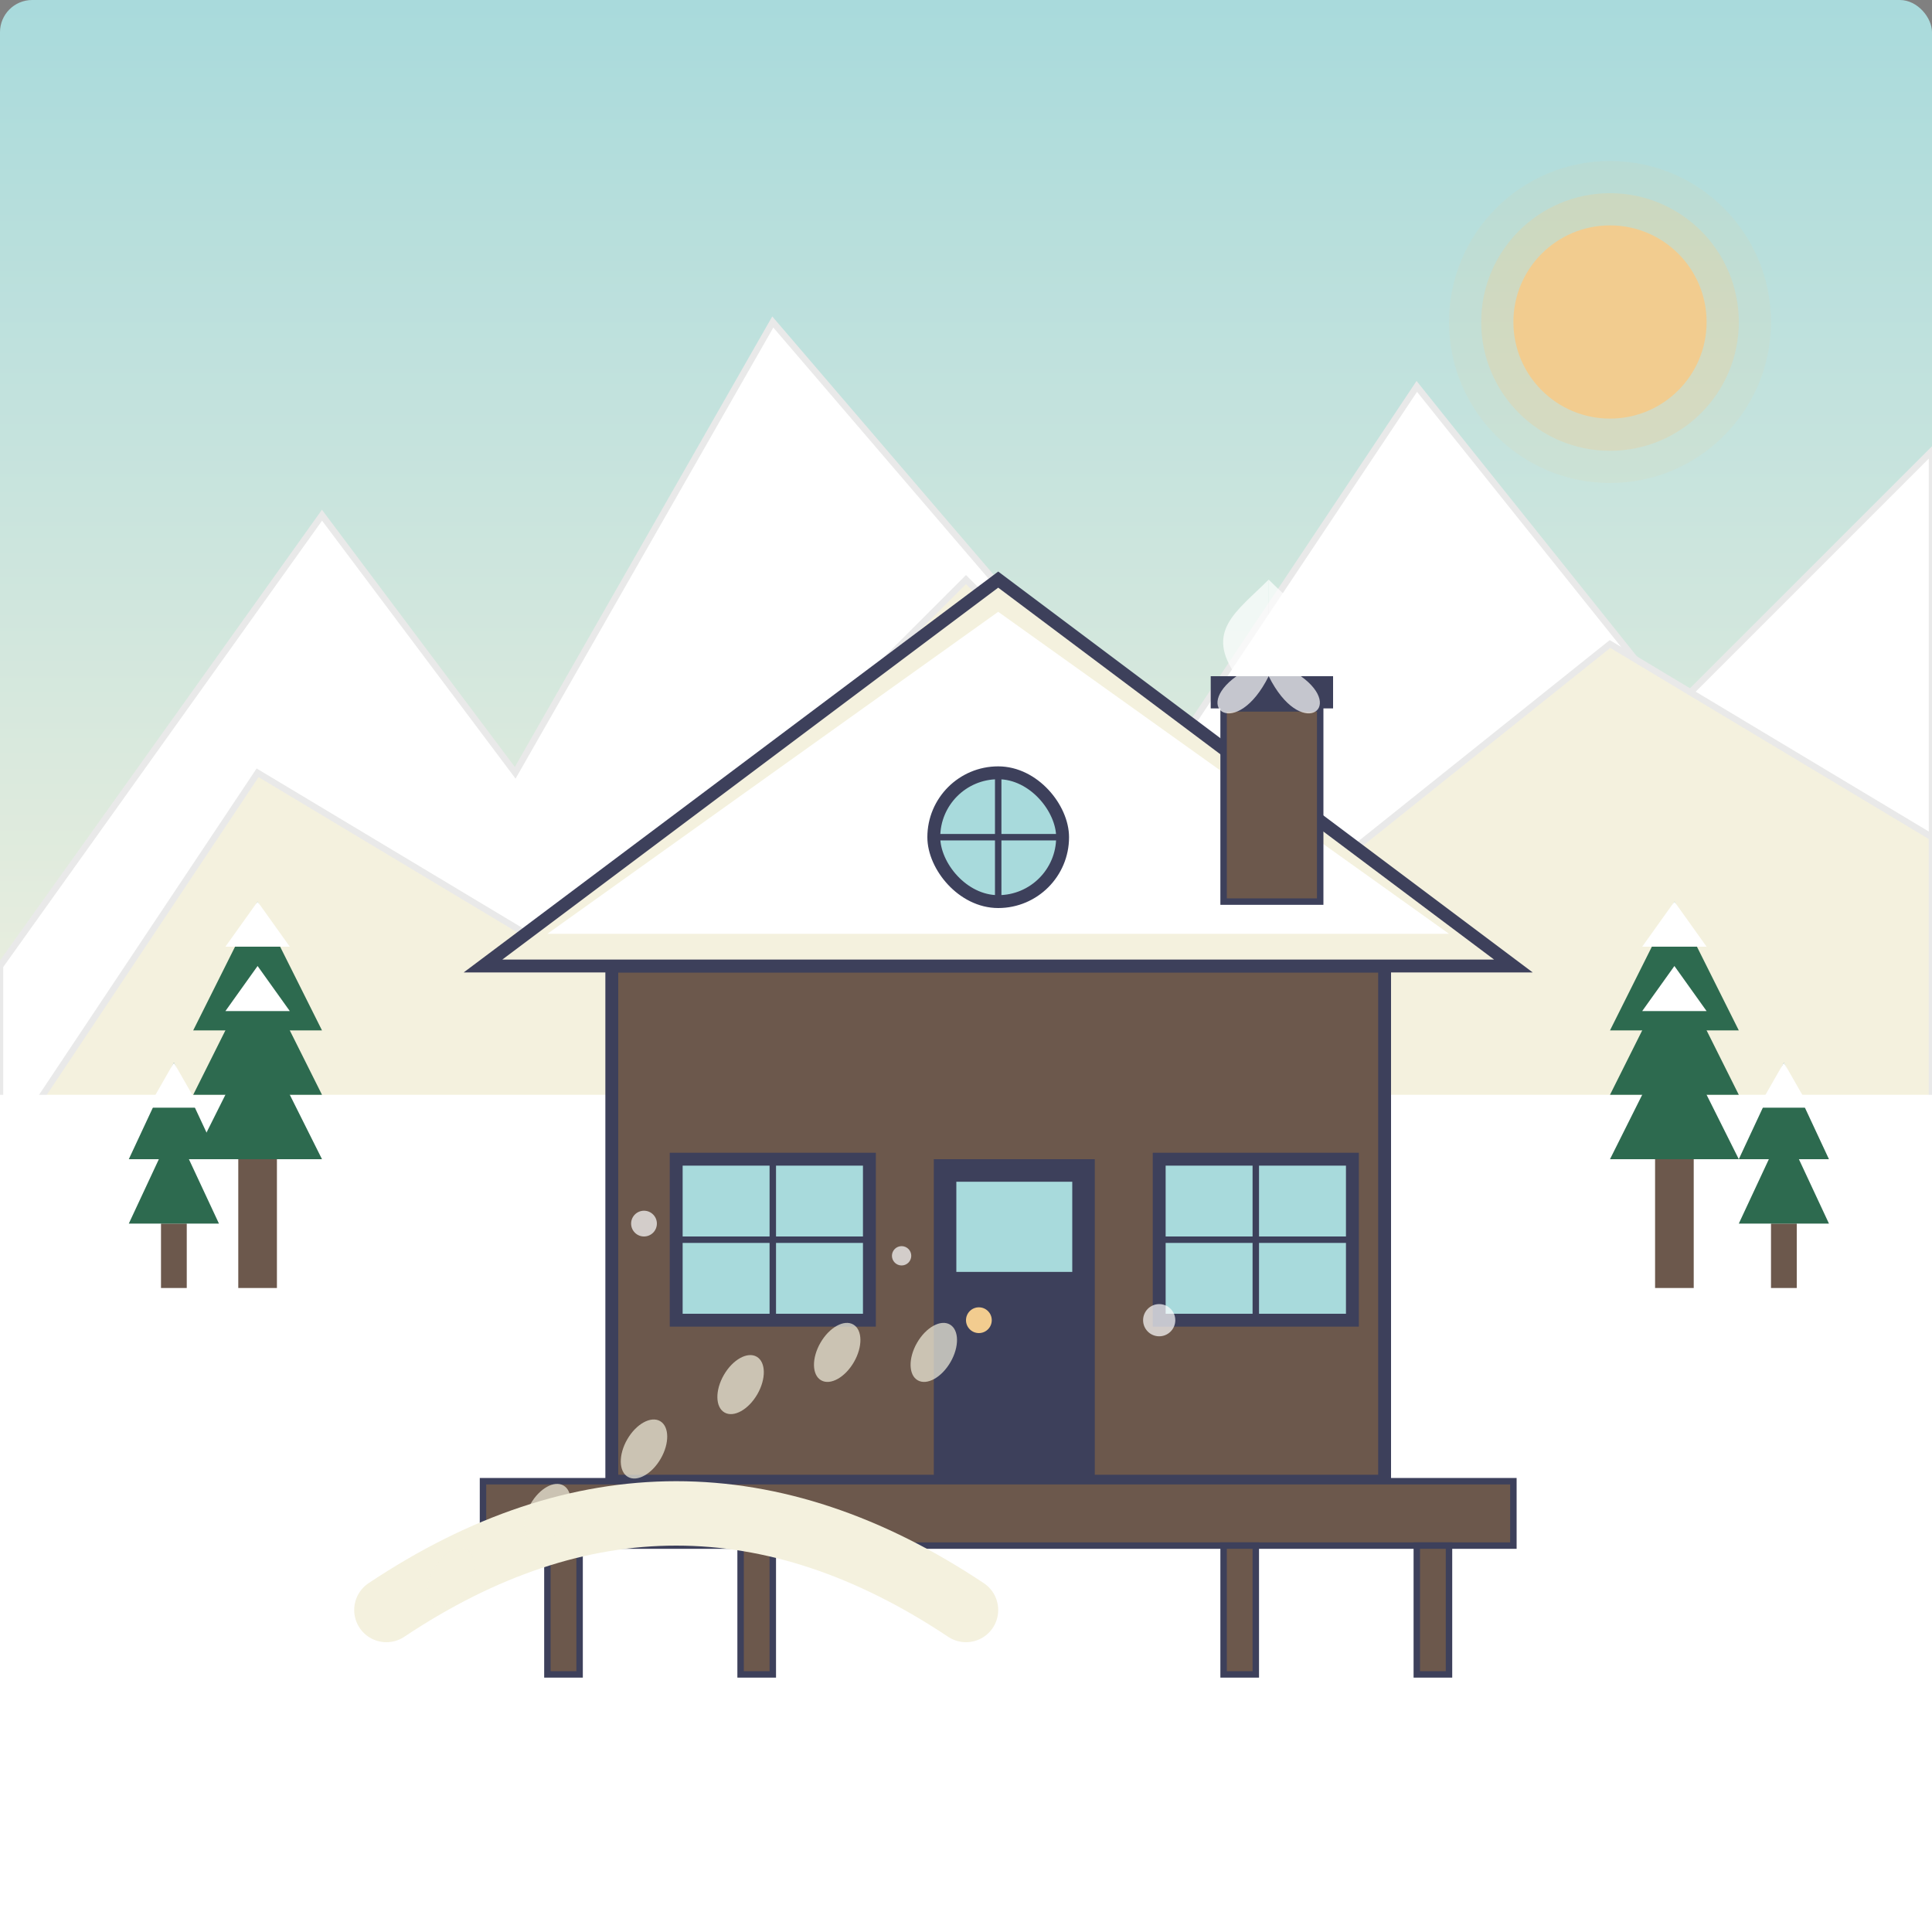 <svg width="300" height="300" viewBox="0 0 300 300" xmlns="http://www.w3.org/2000/svg">
  <rect x="0" y="0" width="300" height="300" fill="#808080" stroke="none"/>
  <!-- Snow-covered mountain background -->
  <defs>
    <linearGradient id="sky-gradient" x1="0%" y1="0%" x2="0%" y2="60%">
      <stop offset="0%" stop-color="#a8dadc" stop-opacity="1"/>
      <stop offset="100%" stop-color="#f4f1de" stop-opacity="1"/>
    </linearGradient>
  </defs>
  
  <!-- Background with sky gradient -->
  <rect width="300" height="300" fill="url(#sky-gradient)" rx="5" ry="5"/>
  
  <!-- Mountains in background -->
  <path d="M0,150 L50,80 L80,120 L120,50 L180,120 L220,60 L260,110 L300,70 L300,200 L0,200 Z" fill="white" stroke="#e9e9e9" stroke-width="1"/>
  <path d="M0,180 L40,120 L90,150 L150,90 L200,140 L250,100 L300,130 L300,200 L0,200 Z" fill="#f4f1de" stroke="#e9e9e9" stroke-width="1"/>
  
  <!-- Snowy ground -->
  <rect x="0" y="170" width="300" height="130" fill="white"/>
  
  <!-- Mountain Cabin/Chalet -->
  <g transform="translate(75, 90)">
    <!-- Main cabin structure (wooden) -->
    <rect x="20" y="60" width="120" height="80" fill="#6c584c" stroke="#3d405b" stroke-width="2"/>
    
    <!-- Snow-covered steep roof -->
    <path d="M0,60 L80,0 L160,60 Z" fill="#f4f1de" stroke="#3d405b" stroke-width="2"/>
    <path d="M10,55 L80,5 L150,55 Z" fill="white" stroke="none"/>
    
    <!-- Front porch/deck -->
    <rect x="0" y="140" width="160" height="10" fill="#6c584c" stroke="#3d405b" stroke-width="1"/>
    <rect x="10" y="150" width="5" height="20" fill="#6c584c" stroke="#3d405b" stroke-width="1"/>
    <rect x="40" y="150" width="5" height="20" fill="#6c584c" stroke="#3d405b" stroke-width="1"/>
    <rect x="115" y="150" width="5" height="20" fill="#6c584c" stroke="#3d405b" stroke-width="1"/>
    <rect x="145" y="150" width="5" height="20" fill="#6c584c" stroke="#3d405b" stroke-width="1"/>
    
    <!-- Front door -->
    <rect x="70" y="90" width="25" height="50" fill="#3d405b"/>
    <rect x="73" y="93" width="19" height="15" fill="#a8dadc" stroke="#3d405b" stroke-width="1"/>
    <circle cx="77" cy="115" r="2" fill="#f2cc8f"/>
    
    <!-- Windows -->
    <rect x="30" y="90" width="30" height="25" fill="#a8dadc" stroke="#3d405b" stroke-width="2"/>
    <path d="M30,102.5 L60,102.5 M45,90 L45,115" stroke="#3d405b" stroke-width="1"/>
    
    <rect x="105" y="90" width="30" height="25" fill="#a8dadc" stroke="#3d405b" stroke-width="2"/>
    <path d="M105,102.5 L135,102.5 M120,90 L120,115" stroke="#3d405b" stroke-width="1"/>
    
    <!-- Upper window in gable -->
    <rect x="70" y="30" width="20" height="20" fill="#a8dadc" stroke="#3d405b" stroke-width="2" rx="10" ry="10"/>
    <path d="M70,40 L90,40 M80,30 L80,50" stroke="#3d405b" stroke-width="1"/>
    
    <!-- Chimney with smoke -->
    <rect x="115" y="20" width="15" height="30" fill="#6c584c" stroke="#3d405b" stroke-width="1"/>
    <rect x="113" y="15" width="19" height="5" fill="#3d405b"/>
    
    <!-- Smoke from chimney -->
    <path d="M122,0 C127,5 132,8 127,15 C134,20 127,25 122,15 Z" fill="white" fill-opacity="0.7"/>
    <path d="M122,0 C117,5 112,8 117,15 C110,20 117,25 122,15 Z" fill="white" fill-opacity="0.7"/>
  </g>
  
  <!-- Pine Trees -->
  <g transform="translate(30, 130)">
    <rect x="7" y="50" width="6" height="20" fill="#6c584c"/>
    <path d="M10,10 L0,30 L20,30 Z" fill="#2d6a4f"/>
    <path d="M10,20 L0,40 L20,40 Z" fill="#2d6a4f"/>
    <path d="M10,30 L0,50 L20,50 Z" fill="#2d6a4f"/>
    <!-- Snow on trees -->
    <path d="M10,10 L5,17 L15,17 Z" fill="white"/>
    <path d="M10,20 L5,27 L15,27 Z" fill="white"/>
  </g>
  
  <g transform="translate(250, 130)">
    <rect x="7" y="50" width="6" height="20" fill="#6c584c"/>
    <path d="M10,10 L0,30 L20,30 Z" fill="#2d6a4f"/>
    <path d="M10,20 L0,40 L20,40 Z" fill="#2d6a4f"/>
    <path d="M10,30 L0,50 L20,50 Z" fill="#2d6a4f"/>
    <!-- Snow on trees -->
    <path d="M10,10 L5,17 L15,17 Z" fill="white"/>
    <path d="M10,20 L5,27 L15,27 Z" fill="white"/>
  </g>
  
  <g transform="translate(20, 160)">
    <rect x="5" y="30" width="4" height="10" fill="#6c584c"/>
    <path d="M7,5 L0,20 L14,20 Z" fill="#2d6a4f"/>
    <path d="M7,15 L0,30 L14,30 Z" fill="#2d6a4f"/>
    <!-- Snow on trees -->
    <path d="M7,5 L3,12 L11,12 Z" fill="white"/>
  </g>
  
  <g transform="translate(270, 160)">
    <rect x="5" y="30" width="4" height="10" fill="#6c584c"/>
    <path d="M7,5 L0,20 L14,20 Z" fill="#2d6a4f"/>
    <path d="M7,15 L0,30 L14,30 Z" fill="#2d6a4f"/>
    <!-- Snow on trees -->
    <path d="M7,5 L3,12 L11,12 Z" fill="white"/>
  </g>
  
  <!-- Path to cabin (snowy with footprints) -->
  <path d="M150,250 C120,230 90,230 60,250" stroke="#f4f1de" stroke-width="10" stroke-linecap="round" fill="none"/>
  
  <!-- Footprints in snow -->
  <g fill="#f4f1de" fill-opacity="0.7">
    <ellipse cx="70" cy="245" rx="3" ry="5" transform="rotate(30 70 245)"/>
    <ellipse cx="85" cy="235" rx="3" ry="5" transform="rotate(30 85 235)"/>
    <ellipse cx="100" cy="225" rx="3" ry="5" transform="rotate(30 100 225)"/>
    <ellipse cx="115" cy="215" rx="3" ry="5" transform="rotate(30 115 215)"/>
    <ellipse cx="130" cy="210" rx="3" ry="5" transform="rotate(30 130 210)"/>
    <ellipse cx="145" cy="210" rx="3" ry="5" transform="rotate(30 145 210)"/>
  </g>
  
  <!-- Snow details -->
  <g fill="white" fill-opacity="0.7">
    <circle cx="50" cy="200" r="2"/>
    <circle cx="70" cy="210" r="3"/>
    <circle cx="100" cy="190" r="2"/>
    <circle cx="140" cy="195" r="1.5"/>
    <circle cx="180" cy="205" r="2.5"/>
    <circle cx="220" cy="190" r="2"/>
    <circle cx="250" cy="210" r="3"/>
  </g>
  
  <!-- Sun/Moon in sky -->
  <circle cx="250" cy="50" r="15" fill="#f2cc8f"/>
  <circle cx="250" cy="50" r="20" fill="#f2cc8f" fill-opacity="0.3"/>
  <circle cx="250" cy="50" r="25" fill="#f2cc8f" fill-opacity="0.1"/>
</svg>
